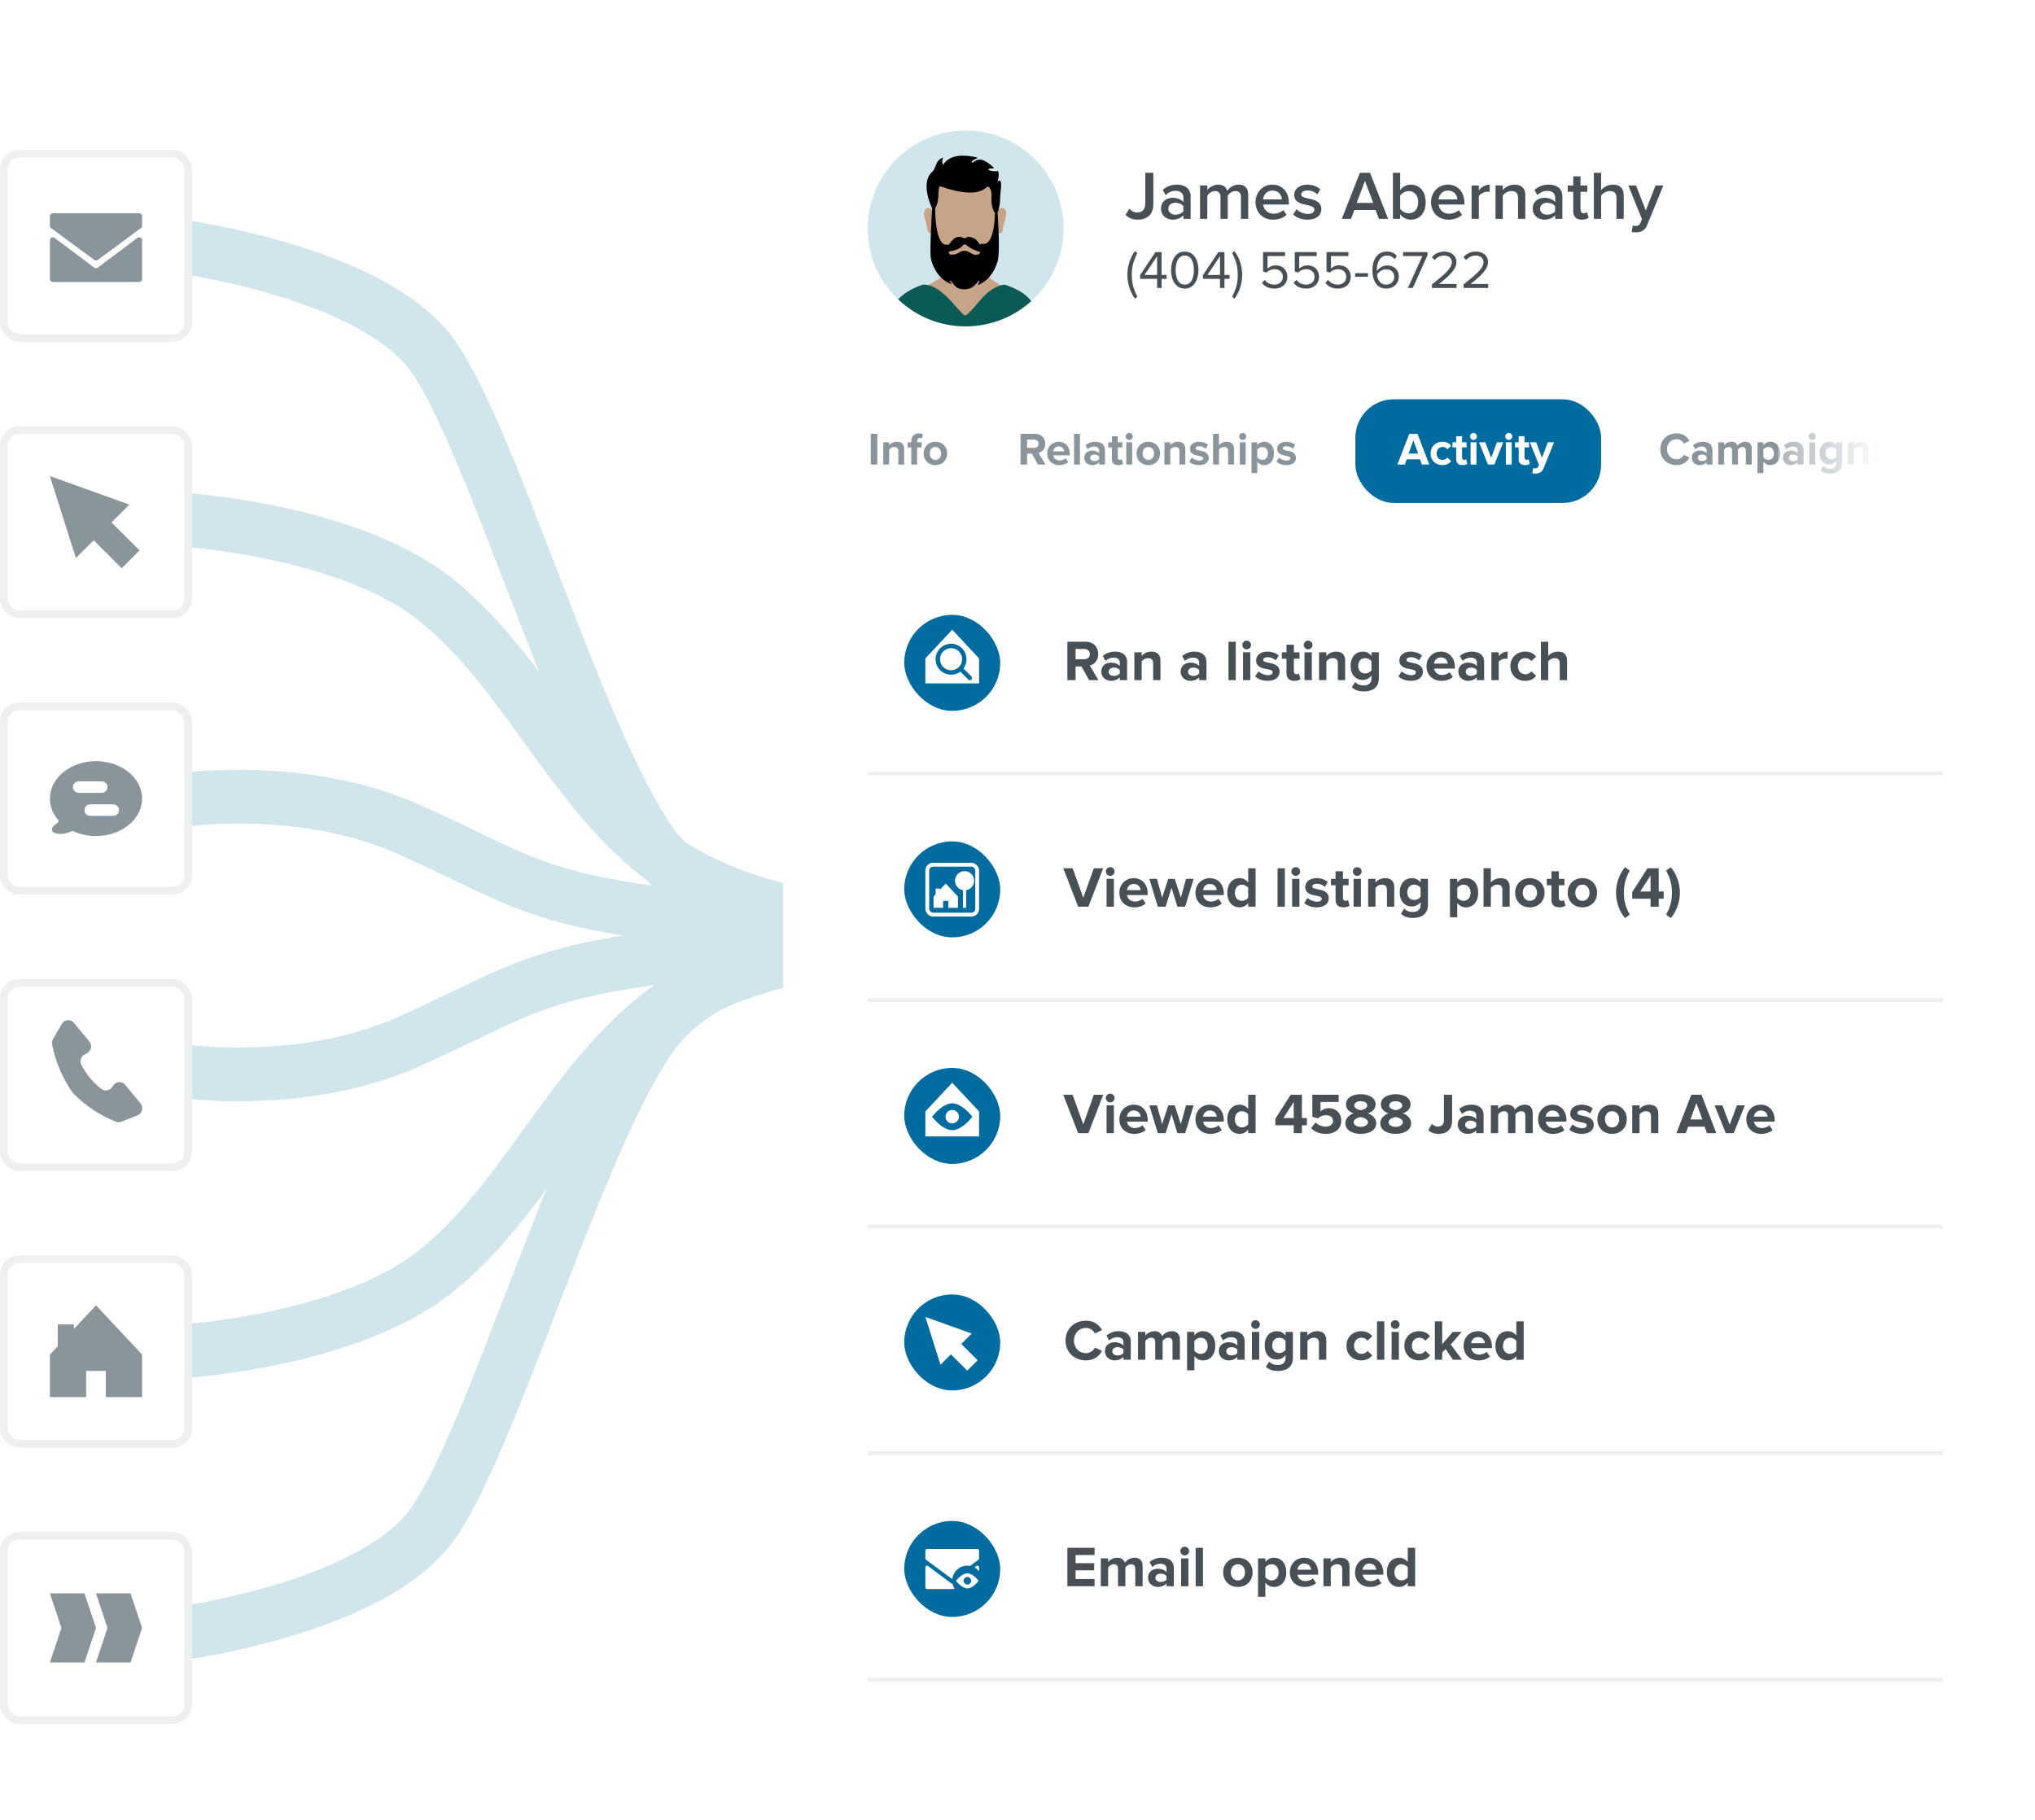 <svg width="530" height="474" viewBox="0 0 530 474" fill="none" xmlns="http://www.w3.org/2000/svg">
<path d="M46 425.579C46 425.579 97.5 419 113 396.5C128.5 374 150.499 297 169.499 270C188.5 243 239.999 244.999 239.999 244.999" stroke="#D1E5ED" stroke-width="14"/>
<path d="M47 352C47 352 89.997 349.5 112.999 331.5C136 313.5 148.002 283 171.5 264.5C194.998 246 239.998 244.999 239.998 244.999" stroke="#D1E5ED" stroke-width="14"/>
<path d="M47 135.323C47 135.323 89.997 137.823 112.999 155.823C136 173.823 148.002 204.323 171.5 222.823C194.998 241.324 239.998 242.325 239.998 242.325" stroke="#D1E5ED" stroke-width="14"/>
<path d="M47.499 279C47.499 279 79 283.5 106 271.5C133 259.5 137.5 254.002 170.5 249.5C203.5 244.998 239.998 244.998 239.998 244.998" stroke="#D1E5ED" stroke-width="14"/>
<path d="M47.499 208.323C47.499 208.323 79 203.823 106 215.823C133 227.823 137.5 233.321 170.5 237.823C203.5 242.325 239.998 242.325 239.998 242.325" stroke="#D1E5ED" stroke-width="14"/>
<path d="M46.062 64.084C46.062 64.084 97.561 70.662 113.061 93.162C128.562 115.662 150.561 192.662 169.561 219.662C188.561 246.663 240.061 244.663 240.061 244.663" stroke="#D1E5ED" stroke-width="14"/>
<rect x="1" y="40" width="48" height="48" rx="4" fill="white" stroke="#EDEFF0" stroke-width="2"/>
<path d="M13.002 56.293C13.002 55.879 13.338 55.543 13.752 55.543H36.251C36.665 55.543 37.001 55.879 37.001 56.293V58.81C37.001 59.049 36.887 59.273 36.695 59.414L25.446 67.701C25.181 67.896 24.821 67.896 24.556 67.701L13.307 59.414C13.115 59.273 13.002 59.049 13.002 58.81V56.293Z" fill="#8A949B"/>
<path d="M37 72.707C37 73.121 36.664 73.457 36.25 73.457L13.752 73.457C13.337 73.457 13.002 73.121 13.002 72.707L13.002 62.548C13.002 61.93 13.707 61.577 14.201 61.948L24.551 69.71C24.817 69.91 25.184 69.91 25.451 69.71L35.8 61.948C36.294 61.577 37 61.93 37 62.548L37 72.707Z" fill="#8A949B"/>
<rect x="1" y="112" width="48" height="48" rx="4" fill="white" stroke="#EDEFF0" stroke-width="2"/>
<path d="M13 124L33.687 131.432L29.048 136.071L36.339 143.361L33.687 146.012L31.699 148L24.409 140.71L19.769 145.349L13 124Z" fill="#8A949B"/>
<rect x="1" y="184" width="48" height="48" rx="4" fill="white" stroke="#EDEFF0" stroke-width="2"/>
<path fill-rule="evenodd" clip-rule="evenodd" d="M25 217.75C31.627 217.75 37 213.385 37 208C37 202.615 31.627 198.25 25 198.25C18.373 198.25 13 202.615 13 208C13 210.157 13.863 212.151 15.322 213.766C15.127 214.266 14.729 214.561 14.359 214.835C13.797 215.251 13.301 215.619 13.679 216.579C13.879 216.955 15.841 217.834 18.908 216.402C20.694 217.259 22.776 217.75 25 217.75ZM19 205C19 204.172 19.672 203.5 20.5 203.5H26.5C27.328 203.5 28 204.172 28 205C28 205.828 27.328 206.5 26.5 206.5H20.5C19.672 206.5 19 205.828 19 205ZM22 211C22 210.172 22.672 209.5 23.5 209.5H29.5C30.328 209.5 31 210.172 31 211C31 211.828 30.328 212.5 29.5 212.5H23.5C22.672 212.5 22 211.828 22 211Z" fill="#8A949B"/>
<rect x="1" y="256" width="48" height="48" rx="4" fill="white" stroke="#EDEFF0" stroke-width="2"/>
<path d="M22.618 274.332L22.071 274.611C21.833 274.731 21.62 274.899 21.445 275.104C21.271 275.309 21.138 275.546 21.055 275.802C20.972 276.058 20.942 276.328 20.964 276.593C20.987 276.859 21.063 277.115 21.187 277.347C21.829 278.561 22.583 279.708 23.44 280.772C24.325 281.812 25.307 282.762 26.373 283.61C26.576 283.774 26.811 283.893 27.063 283.961C27.315 284.028 27.58 284.042 27.841 284.002C28.102 283.962 28.353 283.868 28.58 283.727C28.807 283.585 29.005 283.399 29.161 283.18L29.52 282.676C29.696 282.43 29.922 282.228 30.184 282.082C30.445 281.937 30.733 281.853 31.027 281.838C31.322 281.822 31.613 281.874 31.881 281.991C32.148 282.108 32.385 282.286 32.571 282.512L36.616 287.404C36.813 287.642 36.949 287.927 37.014 288.234C37.078 288.541 37.068 288.861 36.984 289.168C36.901 289.474 36.747 289.758 36.535 289.995C36.323 290.231 36.06 290.415 35.767 290.529L31.597 292.155C31.136 292.339 30.627 292.336 30.178 292.146C25.947 290.468 22.126 287.913 18.953 284.64C16.321 280.896 14.49 276.619 13.576 272.076C13.47 271.592 13.552 271.08 13.806 270.645L16.074 266.717C16.233 266.442 16.454 266.207 16.718 266.033C16.983 265.86 17.282 265.752 17.592 265.72C17.902 265.687 18.212 265.731 18.498 265.847C18.784 265.963 19.035 266.148 19.233 266.386L23.277 271.279C23.466 271.504 23.6 271.771 23.67 272.061C23.74 272.35 23.743 272.654 23.679 272.948C23.616 273.243 23.487 273.521 23.303 273.761C23.119 274 22.885 274.196 22.618 274.332Z" fill="#8A949B"/>
<rect x="1" y="328" width="48" height="48" rx="4" fill="white" stroke="#EDEFF0" stroke-width="2"/>
<path d="M13 352.798L25 340L37 352.798V363.889H27.571V357.064H22.429V363.889H13V352.798Z" fill="#8A949B"/>
<rect x="15.051" y="344.957" width="4.18" height="6.326" fill="#8A949B"/>
<rect x="1" y="400" width="48" height="48" rx="4" fill="white" stroke="#EDEFF0" stroke-width="2"/>
<path d="M25 415H34L37 424L34 433H25L28 424L25 415Z" fill="#8A949B"/>
<path d="M13 415H22L25 424L22 433H13L16 424L13 415Z" fill="#8A949B"/>
<g filter="url(#filter0_d_370_3087)">
<rect x="205" y="21" width="300" height="433" rx="10" fill="white"/>
</g>
<rect x="204" y="20" width="302" height="435" rx="10" fill="white"/>
<path d="M296.22 77.296L295.59 77.786C294.33 76.064 293.616 73.852 293.616 71.598C293.616 69.344 294.33 67.146 295.59 65.41L296.22 65.886C295.324 67.664 294.764 69.26 294.764 71.598C294.764 73.922 295.324 75.532 296.22 77.296ZM302.521 75H301.359V72.634H296.921V71.668L300.925 65.662H302.521V71.612H303.837V72.634H302.521V75ZM301.359 71.612V66.74L298.083 71.612H301.359ZM304.993 70.338C304.993 68.056 306.001 65.522 308.563 65.522C311.111 65.522 312.133 68.056 312.133 70.338C312.133 72.606 311.111 75.168 308.563 75.168C306.001 75.168 304.993 72.606 304.993 70.338ZM310.943 70.338C310.943 68.476 310.341 66.558 308.563 66.558C306.785 66.558 306.183 68.476 306.183 70.338C306.183 72.2 306.785 74.132 308.563 74.132C310.341 74.132 310.943 72.2 310.943 70.338ZM318.9 75H317.738V72.634H313.3V71.668L317.304 65.662H318.9V71.612H320.216V72.634H318.9V75ZM317.738 71.612V66.74L314.462 71.612H317.738ZM322.366 71.598C322.366 69.26 321.806 67.664 320.896 65.886L321.526 65.41C322.8 67.146 323.514 69.344 323.514 71.598C323.514 73.852 322.8 76.064 321.526 77.786L320.896 77.296C321.806 75.532 322.366 73.922 322.366 71.598ZM328.664 73.67L329.378 72.9C329.994 73.684 330.806 74.132 331.954 74.132C333.228 74.132 334.11 73.264 334.11 72.13C334.11 70.898 333.228 70.114 331.968 70.114C331.142 70.114 330.442 70.38 329.812 70.996L328.958 70.702V65.662H334.67V66.698H330.12V69.946C330.568 69.498 331.366 69.106 332.304 69.106C333.858 69.106 335.272 70.17 335.272 72.088C335.272 73.992 333.83 75.168 331.954 75.168C330.372 75.168 329.364 74.594 328.664 73.67ZM336.922 73.67L337.636 72.9C338.252 73.684 339.064 74.132 340.212 74.132C341.486 74.132 342.368 73.264 342.368 72.13C342.368 70.898 341.486 70.114 340.226 70.114C339.4 70.114 338.7 70.38 338.07 70.996L337.216 70.702V65.662H342.928V66.698H338.378V69.946C338.826 69.498 339.624 69.106 340.562 69.106C342.116 69.106 343.53 70.17 343.53 72.088C343.53 73.992 342.088 75.168 340.212 75.168C338.63 75.168 337.622 74.594 336.922 73.67ZM345.18 73.67L345.894 72.9C346.51 73.684 347.322 74.132 348.47 74.132C349.744 74.132 350.626 73.264 350.626 72.13C350.626 70.898 349.744 70.114 348.484 70.114C347.658 70.114 346.958 70.38 346.328 70.996L345.474 70.702V65.662H351.186V66.698H346.636V69.946C347.084 69.498 347.882 69.106 348.82 69.106C350.374 69.106 351.788 70.17 351.788 72.088C351.788 73.992 350.346 75.168 348.47 75.168C346.888 75.168 345.88 74.594 345.18 73.67ZM356.294 72.074H352.934V71.15H356.294V72.074ZM357.425 70.352C357.425 67.818 358.601 65.522 361.219 65.522C362.423 65.522 363.235 65.984 363.809 66.642L363.221 67.51C362.745 66.95 362.199 66.558 361.219 66.558C359.413 66.558 358.587 68.392 358.587 70.226C358.587 70.352 358.587 70.464 358.601 70.59C359.007 69.946 360.043 69.134 361.247 69.134C362.927 69.134 364.299 70.128 364.299 72.116C364.299 73.74 363.067 75.168 361.023 75.168C358.419 75.168 357.425 72.886 357.425 70.352ZM363.123 72.158C363.123 70.786 362.171 70.142 360.967 70.142C360.043 70.142 359.147 70.716 358.629 71.542C358.741 72.704 359.357 74.132 360.981 74.132C362.423 74.132 363.123 73.054 363.123 72.158ZM367.964 75H366.676L370.442 66.698H365.416V65.662H371.786V66.46L367.964 75ZM379.356 75H372.944V74.076C376.303 71.43 378.124 69.876 378.124 68.266C378.124 67.076 377.144 66.558 376.178 66.558C375.058 66.558 374.19 67.034 373.644 67.734L372.93 66.992C373.644 66.054 374.862 65.522 376.178 65.522C377.732 65.522 379.314 66.404 379.314 68.266C379.314 70.17 377.382 71.906 374.778 73.964H379.356V75ZM387.586 75H381.174V74.076C384.534 71.43 386.354 69.876 386.354 68.266C386.354 67.076 385.374 66.558 384.408 66.558C383.288 66.558 382.42 67.034 381.874 67.734L381.16 66.992C381.874 66.054 383.092 65.522 384.408 65.522C385.962 65.522 387.544 66.404 387.544 68.266C387.544 70.17 385.612 71.906 383.008 73.964H387.586V75Z" fill="#495055"/>
<circle cx="251.5" cy="59.5" r="25.5" fill="#D1E5ED"/>
<path d="M251.341 70.053C256.531 70.053 258.562 73.992 262.737 75.13C268.431 76.683 251.31 84.921 251.31 84.921C251.31 84.921 234.754 76.372 240.396 74.679C244.909 73.325 246.15 70.053 251.341 70.053Z" fill="#C5A488"/>
<path fill-rule="evenodd" clip-rule="evenodd" d="M268.583 78.433C264.062 82.515 258.071 85 251.501 85C244.682 85 238.489 82.324 233.914 77.966C235.814 75.929 238.487 74.751 240.396 74.115C243.887 74.115 246.653 77.24 248.851 79.722C249.778 80.77 250.604 81.703 251.341 82.239C252.481 81.506 253.445 80.361 254.461 79.155C256.259 77.02 258.219 74.692 261.609 74.115C264.245 74.966 266.858 76.179 268.583 78.433Z" fill="#0A5B56"/>
<ellipse cx="251.227" cy="55.836" rx="8.35" ry="12.299" fill="#C5A488"/>
<path d="M243.805 57.229C244.055 59.043 243.141 60.671 242.201 60.801C241.298 60.462 241.75 59.672 241.073 57.754C240.283 55.159 240.709 54.311 241.649 54.181C242.589 54.051 243.555 55.416 243.805 57.229Z" fill="#C5A488"/>
<path d="M258.902 57.229C258.652 59.043 259.566 60.671 260.506 60.801C261.409 60.462 260.957 59.672 261.634 57.754C262.424 55.159 261.998 54.311 261.058 54.181C260.118 54.051 259.152 55.416 258.902 57.229Z" fill="#C5A488"/>
<path d="M242.765 54.256H243.555C243.555 54.256 243.461 64.083 246.601 63.734C248.632 63.509 245.924 66.329 247.843 66.329C249.761 66.329 249.761 65.314 251.227 65.314C252.694 65.314 253.371 66.894 254.838 66.216C256.305 65.54 254.161 63.283 256.079 63.509C259.105 63.864 259.126 55.385 259.126 55.385H259.803C259.803 55.385 260.593 65.54 259.803 68.135C258.292 73.099 254.951 74.115 254.725 74.228C254.838 73.325 255.177 73.551 255.064 73.099C254.387 73.212 253.936 75.356 251.115 75.356C248.294 75.356 248.181 73.099 247.391 73.099C247.278 73.438 247.617 73.325 247.843 74.002C243.781 72.648 242.581 68.135 242.427 67.232C242.079 65.201 242.765 54.256 242.765 54.256Z" fill="black"/>
<path d="M245.36 65.653C247.504 63.847 247.956 61.478 250.099 61.703C250.54 61.75 250.785 62.025 251.228 62.042C251.67 62.058 251.775 61.572 252.469 61.703C254.951 62.173 254.161 63.057 257.321 65.991C252.694 65.427 251.792 63.622 251.228 63.622C250.663 63.622 250.663 65.427 245.36 65.653Z" fill="black"/>
<path d="M245.586 41.055C245.248 42.071 245.43 42.24 245.586 42.973C246.714 41.281 248.858 39.701 254.613 41.055C254.072 41.661 253.259 41.394 253.033 42.409C253.936 42.409 254.838 39.814 258.9 43.763C258.418 44.072 257.433 43.65 257.433 44.214C258.223 44.779 259.916 44.553 259.916 44.553C260.397 45.237 259.803 47.486 259.803 47.486C259.803 47.486 260.141 46.922 260.48 47.035C261.044 47.486 260.48 50.265 260.48 51.323C260.48 54.031 259.803 55.385 259.803 55.385C259.803 55.385 259.029 55.417 259.013 55.385C257.433 52.225 258.9 50.871 257.772 48.953C256.741 47.2 257.095 52.79 244.796 48.502C244.006 49.63 244.909 51.887 243.555 54.256C243.104 54.256 242.765 54.256 242.765 54.256C242.765 54.256 239.499 47.718 242.765 44.779C243.894 43.763 243.555 41.732 245.586 41.055Z" fill="black"/>
<path d="M296.33 57.216C295.088 57.216 293.99 56.856 293.144 55.956L294.116 54.354C294.602 54.876 295.25 55.344 296.168 55.344C297.464 55.344 298.274 54.48 298.274 53.166V44.994H300.38V53.202C300.38 55.938 298.652 57.216 296.33 57.216ZM310.09 57H308.2V56.064C307.552 56.802 306.544 57.216 305.392 57.216C303.97 57.216 302.368 56.262 302.368 54.336C302.368 52.338 303.97 51.51 305.392 51.51C306.562 51.51 307.57 51.888 308.2 52.626V51.33C308.2 50.322 307.372 49.71 306.166 49.71C305.194 49.71 304.348 50.07 303.592 50.808L302.818 49.494C303.826 48.54 305.086 48.09 306.472 48.09C308.398 48.09 310.09 48.9 310.09 51.24V57ZM306.13 55.92C306.958 55.92 307.768 55.614 308.2 55.02V53.706C307.768 53.112 306.958 52.806 306.13 52.806C305.068 52.806 304.276 53.418 304.276 54.372C304.276 55.308 305.068 55.92 306.13 55.92ZM325.086 57H323.196V51.33C323.196 50.394 322.782 49.764 321.774 49.764C320.928 49.764 320.136 50.358 319.758 50.916V57H317.868V51.33C317.868 50.394 317.454 49.764 316.428 49.764C315.6 49.764 314.826 50.358 314.43 50.934V57H312.54V48.306H314.43V49.494C314.79 48.954 315.942 48.09 317.256 48.09C318.552 48.09 319.344 48.738 319.632 49.692C320.136 48.9 321.288 48.09 322.584 48.09C324.186 48.09 325.086 48.954 325.086 50.718V57ZM331.549 57.216C328.939 57.216 326.995 55.398 326.995 52.644C326.995 50.124 328.831 48.09 331.405 48.09C334.015 48.09 335.689 50.088 335.689 52.824V53.274H328.975C329.119 54.588 330.109 55.668 331.747 55.668C332.593 55.668 333.601 55.326 334.213 54.714L335.077 55.956C334.213 56.784 332.935 57.216 331.549 57.216ZM333.853 51.942C333.817 50.916 333.115 49.638 331.405 49.638C329.785 49.638 329.047 50.88 328.957 51.942H333.853ZM340.524 57.216C339.048 57.216 337.698 56.748 336.798 55.866L337.662 54.498C338.274 55.128 339.48 55.722 340.614 55.722C341.748 55.722 342.324 55.236 342.324 54.552C342.324 53.832 341.406 53.634 340.344 53.4C338.85 53.076 337.068 52.68 337.068 50.736C337.068 49.314 338.292 48.09 340.488 48.09C341.964 48.09 343.08 48.612 343.872 49.314L343.08 50.646C342.558 50.052 341.586 49.602 340.506 49.602C339.516 49.602 338.886 50.052 338.886 50.664C338.886 51.294 339.75 51.474 340.776 51.708C342.288 52.032 344.142 52.464 344.142 54.516C344.142 56.046 342.864 57.216 340.524 57.216ZM361.521 57H359.127L358.245 54.696H352.737L351.855 57H349.461L354.177 44.994H356.805L361.521 57ZM357.651 52.842L355.491 47.118L353.331 52.842H357.651ZM364.669 54.39C365.083 55.038 366.019 55.542 366.901 55.542C368.413 55.542 369.367 54.354 369.367 52.662C369.367 50.97 368.413 49.764 366.901 49.764C366.019 49.764 365.083 50.304 364.669 50.952V54.39ZM364.669 57H362.779V44.994H364.669V49.512C365.353 48.594 366.361 48.09 367.459 48.09C369.691 48.09 371.311 49.854 371.311 52.662C371.311 55.524 369.673 57.216 367.459 57.216C366.325 57.216 365.335 56.676 364.669 55.812V57ZM377.252 57.216C374.642 57.216 372.698 55.398 372.698 52.644C372.698 50.124 374.534 48.09 377.108 48.09C379.718 48.09 381.392 50.088 381.392 52.824V53.274H374.678C374.822 54.588 375.812 55.668 377.45 55.668C378.296 55.668 379.304 55.326 379.916 54.714L380.78 55.956C379.916 56.784 378.638 57.216 377.252 57.216ZM379.556 51.942C379.52 50.916 378.818 49.638 377.108 49.638C375.488 49.638 374.75 50.88 374.66 51.942H379.556ZM385.147 57H383.257V48.306H385.147V49.584C385.795 48.756 386.839 48.108 387.973 48.108V49.98C387.811 49.944 387.613 49.926 387.379 49.926C386.587 49.926 385.525 50.466 385.147 51.078V57ZM397.255 57H395.365V51.564C395.365 50.214 394.681 49.764 393.619 49.764C392.647 49.764 391.819 50.34 391.387 50.934V57H389.497V48.306H391.387V49.494C391.963 48.81 393.079 48.09 394.447 48.09C396.319 48.09 397.255 49.098 397.255 50.88V57ZM406.91 57H405.02V56.064C404.372 56.802 403.364 57.216 402.212 57.216C400.79 57.216 399.188 56.262 399.188 54.336C399.188 52.338 400.79 51.51 402.212 51.51C403.382 51.51 404.39 51.888 405.02 52.626V51.33C405.02 50.322 404.192 49.71 402.986 49.71C402.014 49.71 401.168 50.07 400.412 50.808L399.638 49.494C400.646 48.54 401.906 48.09 403.292 48.09C405.218 48.09 406.91 48.9 406.91 51.24V57ZM402.95 55.92C403.778 55.92 404.588 55.614 405.02 55.02V53.706C404.588 53.112 403.778 52.806 402.95 52.806C401.888 52.806 401.096 53.418 401.096 54.372C401.096 55.308 401.888 55.92 402.95 55.92ZM411.971 57.216C410.513 57.216 409.739 56.424 409.739 54.984V49.962H408.299V48.306H409.739V45.93H411.629V48.306H413.393V49.962H411.629V54.516C411.629 55.11 411.917 55.542 412.457 55.542C412.817 55.542 413.159 55.398 413.303 55.236L413.753 56.658C413.411 56.982 412.853 57.216 411.971 57.216ZM422.885 57H420.995V51.528C420.995 50.178 420.293 49.764 419.231 49.764C418.277 49.764 417.449 50.34 416.999 50.934V57H415.109V44.994H416.999V49.494C417.575 48.81 418.709 48.09 420.077 48.09C421.949 48.09 422.885 49.062 422.885 50.844V57ZM424.961 60.402L425.249 58.71C425.447 58.8 425.753 58.854 425.969 58.854C426.563 58.854 426.959 58.674 427.211 58.098L427.643 57.108L424.079 48.306H426.095L428.633 54.822L431.171 48.306H433.205L429.011 58.566C428.417 60.042 427.373 60.51 426.023 60.528C425.753 60.528 425.231 60.474 424.961 60.402Z" fill="#495055"/>
<path d="M228.496 121H226.792V112.996H228.496V121ZM235.485 121H233.961V117.496C233.961 116.692 233.541 116.416 232.893 116.416C232.293 116.416 231.825 116.752 231.573 117.1V121H230.049V115.204H231.573V115.96C231.945 115.516 232.653 115.06 233.601 115.06C234.873 115.06 235.485 115.78 235.485 116.908V121ZM238.87 121H237.334V116.536H236.374V115.204H237.334V114.892C237.334 113.632 238.15 112.876 239.29 112.876C239.722 112.876 240.118 112.972 240.394 113.116L240.082 114.196C239.95 114.112 239.77 114.076 239.59 114.076C239.158 114.076 238.87 114.364 238.87 114.916V115.204H240.046V116.536H238.87V121ZM243.612 121.144C241.704 121.144 240.552 119.752 240.552 118.096C240.552 116.452 241.704 115.06 243.612 115.06C245.532 115.06 246.684 116.452 246.684 118.096C246.684 119.752 245.532 121.144 243.612 121.144ZM243.612 119.788C244.56 119.788 245.1 119.008 245.1 118.096C245.1 117.196 244.56 116.416 243.612 116.416C242.664 116.416 242.136 117.196 242.136 118.096C242.136 119.008 242.664 119.788 243.612 119.788Z" fill="#8A949B"/>
<path d="M272.272 121H270.316L268.744 118.156H267.496V121H265.792V112.996H269.536C271.204 112.996 272.224 114.088 272.224 115.576C272.224 116.992 271.336 117.748 270.472 117.952L272.272 121ZM269.284 116.656C269.968 116.656 270.484 116.248 270.484 115.576C270.484 114.904 269.968 114.496 269.284 114.496H267.496V116.656H269.284ZM275.828 121.144C274.064 121.144 272.732 119.956 272.732 118.096C272.732 116.416 273.968 115.06 275.732 115.06C277.46 115.06 278.636 116.356 278.636 118.252V118.588H274.328C274.424 119.32 275.012 119.932 275.996 119.932C276.488 119.932 277.172 119.716 277.544 119.356L278.216 120.34C277.64 120.868 276.728 121.144 275.828 121.144ZM277.16 117.556C277.124 117.004 276.74 116.272 275.732 116.272C274.784 116.272 274.376 116.98 274.304 117.556H277.16ZM281.26 121H279.736V112.996H281.26V121ZM287.776 121H286.252V120.4C285.856 120.868 285.172 121.144 284.416 121.144C283.492 121.144 282.4 120.52 282.4 119.224C282.4 117.868 283.492 117.352 284.416 117.352C285.184 117.352 285.868 117.604 286.252 118.06V117.28C286.252 116.692 285.748 116.308 284.98 116.308C284.356 116.308 283.78 116.536 283.288 116.992L282.712 115.972C283.42 115.348 284.332 115.06 285.244 115.06C286.564 115.06 287.776 115.588 287.776 117.256V121ZM285.028 120.112C285.52 120.112 286 119.944 286.252 119.608V118.888C286 118.552 285.52 118.384 285.028 118.384C284.428 118.384 283.936 118.696 283.936 119.26C283.936 119.8 284.428 120.112 285.028 120.112ZM291.231 121.144C290.163 121.144 289.587 120.592 289.587 119.56V116.536H288.627V115.204H289.587V113.62H291.123V115.204H292.299V116.536H291.123V119.152C291.123 119.512 291.315 119.788 291.651 119.788C291.879 119.788 292.095 119.704 292.179 119.62L292.503 120.772C292.275 120.976 291.867 121.144 291.231 121.144ZM294.098 114.58C293.606 114.58 293.186 114.172 293.186 113.668C293.186 113.164 293.606 112.768 294.098 112.768C294.602 112.768 295.01 113.164 295.01 113.668C295.01 114.172 294.602 114.58 294.098 114.58ZM294.866 121H293.342V115.204H294.866V121ZM299.065 121.144C297.157 121.144 296.005 119.752 296.005 118.096C296.005 116.452 297.157 115.06 299.065 115.06C300.985 115.06 302.137 116.452 302.137 118.096C302.137 119.752 300.985 121.144 299.065 121.144ZM299.065 119.788C300.013 119.788 300.553 119.008 300.553 118.096C300.553 117.196 300.013 116.416 299.065 116.416C298.117 116.416 297.589 117.196 297.589 118.096C297.589 119.008 298.117 119.788 299.065 119.788ZM308.704 121H307.18V117.496C307.18 116.692 306.76 116.416 306.112 116.416C305.512 116.416 305.044 116.752 304.792 117.1V121H303.268V115.204H304.792V115.96C305.164 115.516 305.872 115.06 306.82 115.06C308.092 115.06 308.704 115.78 308.704 116.908V121ZM312.305 121.144C311.297 121.144 310.325 120.808 309.713 120.244L310.373 119.176C310.793 119.572 311.657 119.968 312.377 119.968C313.037 119.968 313.349 119.704 313.349 119.344C313.349 118.948 312.821 118.84 312.185 118.72C311.189 118.528 309.905 118.276 309.905 116.884C309.905 115.912 310.757 115.06 312.281 115.06C313.265 115.06 314.045 115.396 314.621 115.852L314.009 116.896C313.661 116.524 313.001 116.224 312.293 116.224C311.741 116.224 311.381 116.476 311.381 116.8C311.381 117.136 311.837 117.232 312.485 117.364C313.481 117.556 314.813 117.832 314.813 119.284C314.813 120.34 313.913 121.144 312.305 121.144ZM321.384 121H319.86V117.472C319.86 116.668 319.44 116.416 318.78 116.416C318.192 116.416 317.724 116.752 317.46 117.1V121H315.936V112.996H317.46V115.96C317.832 115.516 318.552 115.06 319.5 115.06C320.772 115.06 321.384 115.756 321.384 116.884V121ZM323.653 114.58C323.161 114.58 322.741 114.172 322.741 113.668C322.741 113.164 323.161 112.768 323.653 112.768C324.157 112.768 324.565 113.164 324.565 113.668C324.565 114.172 324.157 114.58 323.653 114.58ZM324.421 121H322.897V115.204H324.421V121ZM329.244 121.144C328.56 121.144 327.924 120.856 327.456 120.256V123.208H325.932V115.204H327.456V115.936C327.9 115.372 328.536 115.06 329.244 115.06C330.732 115.06 331.812 116.164 331.812 118.096C331.812 120.028 330.732 121.144 329.244 121.144ZM328.764 119.788C329.64 119.788 330.228 119.104 330.228 118.096C330.228 117.1 329.64 116.416 328.764 116.416C328.272 116.416 327.708 116.704 327.456 117.076V119.128C327.708 119.488 328.272 119.788 328.764 119.788ZM335.016 121.144C334.008 121.144 333.036 120.808 332.424 120.244L333.084 119.176C333.504 119.572 334.368 119.968 335.088 119.968C335.748 119.968 336.06 119.704 336.06 119.344C336.06 118.948 335.532 118.84 334.896 118.72C333.9 118.528 332.616 118.276 332.616 116.884C332.616 115.912 333.468 115.06 334.992 115.06C335.976 115.06 336.756 115.396 337.332 115.852L336.72 116.896C336.372 116.524 335.712 116.224 335.004 116.224C334.452 116.224 334.092 116.476 334.092 116.8C334.092 117.136 334.548 117.232 335.196 117.364C336.192 117.556 337.524 117.832 337.524 119.284C337.524 120.34 336.624 121.144 335.016 121.144Z" fill="#8A949B"/>
<path d="M436.668 121.144C434.268 121.144 432.408 119.464 432.408 117.004C432.408 114.544 434.268 112.864 436.668 112.864C438.432 112.864 439.452 113.824 440.016 114.82L438.552 115.54C438.216 114.892 437.496 114.376 436.668 114.376C435.216 114.376 434.16 115.492 434.16 117.004C434.16 118.516 435.216 119.632 436.668 119.632C437.496 119.632 438.216 119.128 438.552 118.468L440.016 119.176C439.44 120.172 438.432 121.144 436.668 121.144ZM445.998 121H444.474V120.4C444.078 120.868 443.394 121.144 442.638 121.144C441.714 121.144 440.622 120.52 440.622 119.224C440.622 117.868 441.714 117.352 442.638 117.352C443.406 117.352 444.09 117.604 444.474 118.06V117.28C444.474 116.692 443.97 116.308 443.202 116.308C442.578 116.308 442.002 116.536 441.51 116.992L440.934 115.972C441.642 115.348 442.554 115.06 443.466 115.06C444.786 115.06 445.998 115.588 445.998 117.256V121ZM443.25 120.112C443.742 120.112 444.222 119.944 444.474 119.608V118.888C444.222 118.552 443.742 118.384 443.25 118.384C442.65 118.384 442.158 118.696 442.158 119.26C442.158 119.8 442.65 120.112 443.25 120.112ZM456.234 121H454.698V117.34C454.698 116.8 454.458 116.416 453.834 116.416C453.294 116.416 452.85 116.776 452.634 117.088V121H451.098V117.34C451.098 116.8 450.858 116.416 450.234 116.416C449.706 116.416 449.262 116.776 449.034 117.1V121H447.51V115.204H449.034V115.96C449.274 115.612 450.042 115.06 450.93 115.06C451.782 115.06 452.322 115.456 452.538 116.116C452.874 115.588 453.642 115.06 454.53 115.06C455.598 115.06 456.234 115.624 456.234 116.812V121ZM461.041 121.144C460.357 121.144 459.721 120.856 459.253 120.256V123.208H457.729V115.204H459.253V115.936C459.697 115.372 460.333 115.06 461.041 115.06C462.529 115.06 463.609 116.164 463.609 118.096C463.609 120.028 462.529 121.144 461.041 121.144ZM460.561 119.788C461.437 119.788 462.025 119.104 462.025 118.096C462.025 117.1 461.437 116.416 460.561 116.416C460.069 116.416 459.505 116.704 459.253 117.076V119.128C459.505 119.488 460.069 119.788 460.561 119.788ZM469.729 121H468.205V120.4C467.809 120.868 467.125 121.144 466.369 121.144C465.445 121.144 464.353 120.52 464.353 119.224C464.353 117.868 465.445 117.352 466.369 117.352C467.137 117.352 467.821 117.604 468.205 118.06V117.28C468.205 116.692 467.701 116.308 466.933 116.308C466.309 116.308 465.733 116.536 465.241 116.992L464.665 115.972C465.373 115.348 466.285 115.06 467.197 115.06C468.517 115.06 469.729 115.588 469.729 117.256V121ZM466.981 120.112C467.473 120.112 467.953 119.944 468.205 119.608V118.888C467.953 118.552 467.473 118.384 466.981 118.384C466.381 118.384 465.889 118.696 465.889 119.26C465.889 119.8 466.381 120.112 466.981 120.112ZM471.996 114.58C471.504 114.58 471.084 114.172 471.084 113.668C471.084 113.164 471.504 112.768 471.996 112.768C472.5 112.768 472.908 113.164 472.908 113.668C472.908 114.172 472.5 114.58 471.996 114.58ZM472.764 121H471.24V115.204H472.764V121ZM476.652 123.352C475.656 123.352 474.888 123.124 474.156 122.488L474.84 121.384C475.308 121.9 475.92 122.104 476.652 122.104C477.384 122.104 478.248 121.78 478.248 120.64V120.052C477.792 120.628 477.168 120.964 476.46 120.964C475.008 120.964 473.904 119.944 473.904 118.012C473.904 116.116 474.996 115.06 476.46 115.06C477.156 115.06 477.78 115.36 478.248 115.948V115.204H479.784V120.604C479.784 122.812 478.08 123.352 476.652 123.352ZM476.94 119.608C477.444 119.608 477.996 119.32 478.248 118.948V117.076C477.996 116.692 477.444 116.416 476.94 116.416C476.076 116.416 475.476 117.016 475.476 118.012C475.476 119.008 476.076 119.608 476.94 119.608ZM486.731 121H485.207V117.496C485.207 116.692 484.787 116.416 484.139 116.416C483.539 116.416 483.071 116.752 482.819 117.1V121H481.295V115.204H482.819V115.96C483.191 115.516 483.899 115.06 484.847 115.06C486.119 115.06 486.731 115.78 486.731 116.908V121ZM490.332 121.144C489.324 121.144 488.352 120.808 487.74 120.244L488.4 119.176C488.82 119.572 489.684 119.968 490.404 119.968C491.064 119.968 491.376 119.704 491.376 119.344C491.376 118.948 490.848 118.84 490.212 118.72C489.216 118.528 487.932 118.276 487.932 116.884C487.932 115.912 488.784 115.06 490.308 115.06C491.292 115.06 492.072 115.396 492.648 115.852L492.036 116.896C491.688 116.524 491.028 116.224 490.32 116.224C489.768 116.224 489.408 116.476 489.408 116.8C489.408 117.136 489.864 117.232 490.512 117.364C491.508 117.556 492.84 117.832 492.84 119.284C492.84 120.34 491.94 121.144 490.332 121.144Z" fill="#8A949B"/>
<rect x="353" y="104" width="64" height="27" rx="10" fill="#006B9E"/>
<path d="M372.256 121H370.312L369.82 119.644H366.388L365.884 121H363.94L367.036 112.996H369.172L372.256 121ZM369.352 118.144L368.104 114.7L366.856 118.144H369.352ZM375.659 121.144C373.871 121.144 372.587 119.884 372.587 118.096C372.587 116.32 373.871 115.06 375.659 115.06C376.847 115.06 377.567 115.576 377.951 116.104L376.955 117.04C376.679 116.632 376.259 116.416 375.731 116.416C374.807 116.416 374.159 117.088 374.159 118.096C374.159 119.104 374.807 119.788 375.731 119.788C376.259 119.788 376.679 119.548 376.955 119.164L377.951 120.088C377.567 120.628 376.847 121.144 375.659 121.144ZM380.891 121.144C379.823 121.144 379.247 120.592 379.247 119.56V116.536H378.287V115.204H379.247V113.62H380.783V115.204H381.959V116.536H380.783V119.152C380.783 119.512 380.975 119.788 381.311 119.788C381.539 119.788 381.755 119.704 381.839 119.62L382.163 120.772C381.935 120.976 381.527 121.144 380.891 121.144ZM383.758 114.58C383.266 114.58 382.846 114.172 382.846 113.668C382.846 113.164 383.266 112.768 383.758 112.768C384.262 112.768 384.67 113.164 384.67 113.668C384.67 114.172 384.262 114.58 383.758 114.58ZM384.526 121H383.002V115.204H384.526V121ZM389.181 121H387.537L385.209 115.204H386.841L388.353 119.236L389.865 115.204H391.509L389.181 121ZM392.946 114.58C392.454 114.58 392.034 114.172 392.034 113.668C392.034 113.164 392.454 112.768 392.946 112.768C393.45 112.768 393.858 113.164 393.858 113.668C393.858 114.172 393.45 114.58 392.946 114.58ZM393.714 121H392.19V115.204H393.714V121ZM397.169 121.144C396.101 121.144 395.525 120.592 395.525 119.56V116.536H394.565V115.204H395.525V113.62H397.061V115.204H398.237V116.536H397.061V119.152C397.061 119.512 397.253 119.788 397.589 119.788C397.817 119.788 398.033 119.704 398.117 119.62L398.441 120.772C398.213 120.976 397.805 121.144 397.169 121.144ZM399.075 123.268L399.303 121.9C399.435 121.96 399.639 121.996 399.783 121.996C400.179 121.996 400.443 121.888 400.587 121.576L400.803 121.084L398.451 115.204H400.083L401.595 119.236L403.107 115.204H404.751L402.027 121.948C401.595 123.04 400.827 123.328 399.831 123.352C399.651 123.352 399.267 123.316 399.075 123.268Z" fill="white"/>
<rect x="463" y="104" width="43" height="27" fill="url(#paint0_linear_370_3087)"/>
<rect x="204" y="143" width="302" height="59" fill="white"/>
<path d="M286.09 177.147H283.645L281.68 173.592H280.12V177.147H277.99V167.142H282.67C284.755 167.142 286.03 168.507 286.03 170.367C286.03 172.137 284.92 173.082 283.84 173.337L286.09 177.147ZM282.355 171.717C283.21 171.717 283.855 171.207 283.855 170.367C283.855 169.527 283.21 169.017 282.355 169.017H280.12V171.717H282.355ZM293.546 177.147H291.641V176.397C291.146 176.982 290.291 177.327 289.346 177.327C288.191 177.327 286.826 176.547 286.826 174.927C286.826 173.232 288.191 172.587 289.346 172.587C290.306 172.587 291.161 172.902 291.641 173.472V172.497C291.641 171.762 291.011 171.282 290.051 171.282C289.271 171.282 288.551 171.567 287.936 172.137L287.216 170.862C288.101 170.082 289.241 169.722 290.381 169.722C292.031 169.722 293.546 170.382 293.546 172.467V177.147ZM290.111 176.037C290.726 176.037 291.326 175.827 291.641 175.407V174.507C291.326 174.087 290.726 173.877 290.111 173.877C289.361 173.877 288.746 174.267 288.746 174.972C288.746 175.647 289.361 176.037 290.111 176.037ZM302.23 177.147H300.325V172.767C300.325 171.762 299.8 171.417 298.99 171.417C298.24 171.417 297.655 171.837 297.34 172.272V177.147H295.435V169.902H297.34V170.847C297.805 170.292 298.69 169.722 299.875 169.722C301.465 169.722 302.23 170.622 302.23 172.032V177.147ZM314.215 177.147H312.31V176.397C311.815 176.982 310.96 177.327 310.015 177.327C308.86 177.327 307.495 176.547 307.495 174.927C307.495 173.232 308.86 172.587 310.015 172.587C310.975 172.587 311.83 172.902 312.31 173.472V172.497C312.31 171.762 311.68 171.282 310.72 171.282C309.94 171.282 309.22 171.567 308.605 172.137L307.885 170.862C308.77 170.082 309.91 169.722 311.05 169.722C312.7 169.722 314.215 170.382 314.215 172.467V177.147ZM310.78 176.037C311.395 176.037 311.995 175.827 312.31 175.407V174.507C311.995 174.087 311.395 173.877 310.78 173.877C310.03 173.877 309.415 174.267 309.415 174.972C309.415 175.647 310.03 176.037 310.78 176.037ZM321.847 177.147H319.942V167.142H321.847V177.147ZM324.681 169.122C324.066 169.122 323.541 168.612 323.541 167.982C323.541 167.352 324.066 166.857 324.681 166.857C325.311 166.857 325.821 167.352 325.821 167.982C325.821 168.612 325.311 169.122 324.681 169.122ZM325.641 177.147H323.736V169.902H325.641V177.147ZM330.14 177.327C328.88 177.327 327.665 176.907 326.9 176.202L327.725 174.867C328.25 175.362 329.33 175.857 330.23 175.857C331.055 175.857 331.445 175.527 331.445 175.077C331.445 174.582 330.785 174.447 329.99 174.297C328.745 174.057 327.14 173.742 327.14 172.002C327.14 170.787 328.205 169.722 330.11 169.722C331.34 169.722 332.315 170.142 333.035 170.712L332.27 172.017C331.835 171.552 331.01 171.177 330.125 171.177C329.435 171.177 328.985 171.492 328.985 171.897C328.985 172.317 329.555 172.437 330.365 172.602C331.61 172.842 333.275 173.187 333.275 175.002C333.275 176.322 332.15 177.327 330.14 177.327ZM337.108 177.327C335.773 177.327 335.053 176.637 335.053 175.347V171.567H333.853V169.902H335.053V167.922H336.973V169.902H338.443V171.567H336.973V174.837C336.973 175.287 337.213 175.632 337.633 175.632C337.918 175.632 338.188 175.527 338.293 175.422L338.698 176.862C338.413 177.117 337.903 177.327 337.108 177.327ZM340.692 169.122C340.077 169.122 339.552 168.612 339.552 167.982C339.552 167.352 340.077 166.857 340.692 166.857C341.322 166.857 341.832 167.352 341.832 167.982C341.832 168.612 341.322 169.122 340.692 169.122ZM341.652 177.147H339.747V169.902H341.652V177.147ZM350.336 177.147H348.431V172.767C348.431 171.762 347.906 171.417 347.096 171.417C346.346 171.417 345.761 171.837 345.446 172.272V177.147H343.541V169.902H345.446V170.847C345.911 170.292 346.796 169.722 347.981 169.722C349.571 169.722 350.336 170.622 350.336 172.032V177.147ZM355.197 180.087C353.952 180.087 352.992 179.802 352.077 179.007L352.932 177.627C353.517 178.272 354.282 178.527 355.197 178.527C356.112 178.527 357.192 178.122 357.192 176.697V175.962C356.622 176.682 355.842 177.102 354.957 177.102C353.142 177.102 351.762 175.827 351.762 173.412C351.762 171.042 353.127 169.722 354.957 169.722C355.827 169.722 356.607 170.097 357.192 170.832V169.902H359.112V176.652C359.112 179.412 356.982 180.087 355.197 180.087ZM355.557 175.407C356.187 175.407 356.877 175.047 357.192 174.582V172.242C356.877 171.762 356.187 171.417 355.557 171.417C354.477 171.417 353.727 172.167 353.727 173.412C353.727 174.657 354.477 175.407 355.557 175.407ZM367.45 177.327C366.19 177.327 364.975 176.907 364.21 176.202L365.035 174.867C365.56 175.362 366.64 175.857 367.54 175.857C368.365 175.857 368.755 175.527 368.755 175.077C368.755 174.582 368.095 174.447 367.3 174.297C366.055 174.057 364.45 173.742 364.45 172.002C364.45 170.787 365.515 169.722 367.42 169.722C368.65 169.722 369.625 170.142 370.345 170.712L369.58 172.017C369.145 171.552 368.32 171.177 367.435 171.177C366.745 171.177 366.295 171.492 366.295 171.897C366.295 172.317 366.865 172.437 367.675 172.602C368.92 172.842 370.585 173.187 370.585 175.002C370.585 176.322 369.46 177.327 367.45 177.327ZM375.393 177.327C373.188 177.327 371.523 175.842 371.523 173.517C371.523 171.417 373.068 169.722 375.273 169.722C377.433 169.722 378.903 171.342 378.903 173.712V174.132H373.518C373.638 175.047 374.373 175.812 375.603 175.812C376.218 175.812 377.073 175.542 377.538 175.092L378.378 176.322C377.658 176.982 376.518 177.327 375.393 177.327ZM377.058 172.842C377.013 172.152 376.533 171.237 375.273 171.237C374.088 171.237 373.578 172.122 373.488 172.842H377.058ZM386.534 177.147H384.629V176.397C384.134 176.982 383.279 177.327 382.334 177.327C381.179 177.327 379.814 176.547 379.814 174.927C379.814 173.232 381.179 172.587 382.334 172.587C383.294 172.587 384.149 172.902 384.629 173.472V172.497C384.629 171.762 383.999 171.282 383.039 171.282C382.259 171.282 381.539 171.567 380.924 172.137L380.204 170.862C381.089 170.082 382.229 169.722 383.369 169.722C385.019 169.722 386.534 170.382 386.534 172.467V177.147ZM383.099 176.037C383.714 176.037 384.314 175.827 384.629 175.407V174.507C384.314 174.087 383.714 173.877 383.099 173.877C382.349 173.877 381.734 174.267 381.734 174.972C381.734 175.647 382.349 176.037 383.099 176.037ZM390.329 177.147H388.424V169.902H390.329V170.892C390.839 170.247 391.739 169.722 392.639 169.722V171.582C392.504 171.552 392.324 171.537 392.114 171.537C391.484 171.537 390.644 171.897 390.329 172.362V177.147ZM397.204 177.327C394.969 177.327 393.364 175.752 393.364 173.517C393.364 171.297 394.969 169.722 397.204 169.722C398.689 169.722 399.589 170.367 400.069 171.027L398.824 172.197C398.479 171.687 397.954 171.417 397.294 171.417C396.139 171.417 395.329 172.257 395.329 173.517C395.329 174.777 396.139 175.632 397.294 175.632C397.954 175.632 398.479 175.332 398.824 174.852L400.069 176.007C399.589 176.682 398.689 177.327 397.204 177.327ZM408.124 177.147H406.219V172.737C406.219 171.732 405.694 171.417 404.869 171.417C404.134 171.417 403.549 171.837 403.219 172.272V177.147H401.314V167.142H403.219V170.847C403.684 170.292 404.584 169.722 405.769 169.722C407.359 169.722 408.124 170.592 408.124 172.002V177.147Z" fill="#495055"/>
<rect x="235.5" y="160.147" width="25" height="25" rx="12.5" fill="#006B9E"/>
<path fill-rule="evenodd" clip-rule="evenodd" d="M241 171.5L248 164L255 171.5V178H249.5H246.5H241V171.5ZM249.735 173.735C250.86 172.611 250.86 170.788 249.735 169.664C248.611 168.54 246.788 168.54 245.664 169.664C244.54 170.788 244.54 172.611 245.664 173.735C246.788 174.86 248.611 174.86 249.735 173.735ZM250.928 174.113C252.111 172.535 251.985 170.285 250.55 168.85C248.976 167.276 246.424 167.276 244.85 168.85C243.276 170.424 243.276 172.976 244.85 174.55C246.286 175.985 248.535 176.111 250.114 174.928L252.178 176.992C252.403 177.217 252.768 177.217 252.993 176.992C253.218 176.767 253.218 176.403 252.993 176.178L250.928 174.113Z" fill="white"/>
<rect x="226" y="201" width="280" height="1" fill="#EDEFF0"/>
<rect x="204" y="202" width="302" height="59" fill="white"/>
<path d="M283.465 236.147H280.795L276.925 226.142H279.355L282.13 233.837L284.89 226.142H287.32L283.465 236.147ZM289.144 228.122C288.529 228.122 288.004 227.612 288.004 226.982C288.004 226.352 288.529 225.857 289.144 225.857C289.774 225.857 290.284 226.352 290.284 226.982C290.284 227.612 289.774 228.122 289.144 228.122ZM290.104 236.147H288.199V228.902H290.104V236.147ZM295.398 236.327C293.193 236.327 291.528 234.842 291.528 232.517C291.528 230.417 293.073 228.722 295.278 228.722C297.438 228.722 298.908 230.342 298.908 232.712V233.132H293.523C293.643 234.047 294.378 234.812 295.608 234.812C296.223 234.812 297.078 234.542 297.543 234.092L298.383 235.322C297.663 235.982 296.523 236.327 295.398 236.327ZM297.063 231.842C297.018 231.152 296.538 230.237 295.278 230.237C294.093 230.237 293.583 231.122 293.493 231.842H297.063ZM308.669 236.147H306.644L305.114 231.212L303.584 236.147H301.544L299.339 228.902H301.319L302.669 233.777L304.259 228.902H305.954L307.544 233.777L308.894 228.902H310.874L308.669 236.147ZM315.217 236.327C313.012 236.327 311.347 234.842 311.347 232.517C311.347 230.417 312.892 228.722 315.097 228.722C317.257 228.722 318.727 230.342 318.727 232.712V233.132H313.342C313.462 234.047 314.197 234.812 315.427 234.812C316.042 234.812 316.897 234.542 317.362 234.092L318.202 235.322C317.482 235.982 316.342 236.327 315.217 236.327ZM316.882 231.842C316.837 231.152 316.357 230.237 315.097 230.237C313.912 230.237 313.402 231.122 313.312 231.842H316.882ZM327.003 236.147H325.083V235.217C324.513 235.937 323.718 236.327 322.848 236.327C321.018 236.327 319.638 234.947 319.638 232.532C319.638 230.162 321.003 228.722 322.848 228.722C323.703 228.722 324.513 229.097 325.083 229.832V226.142H327.003V236.147ZM323.433 234.632C324.078 234.632 324.768 234.287 325.083 233.807V231.242C324.768 230.762 324.078 230.417 323.433 230.417C322.353 230.417 321.603 231.272 321.603 232.532C321.603 233.777 322.353 234.632 323.433 234.632ZM334.635 236.147H332.73V226.142H334.635V236.147ZM337.469 228.122C336.854 228.122 336.329 227.612 336.329 226.982C336.329 226.352 336.854 225.857 337.469 225.857C338.099 225.857 338.609 226.352 338.609 226.982C338.609 227.612 338.099 228.122 337.469 228.122ZM338.429 236.147H336.524V228.902H338.429V236.147ZM342.928 236.327C341.668 236.327 340.453 235.907 339.688 235.202L340.513 233.867C341.038 234.362 342.118 234.857 343.018 234.857C343.843 234.857 344.233 234.527 344.233 234.077C344.233 233.582 343.573 233.447 342.778 233.297C341.533 233.057 339.928 232.742 339.928 231.002C339.928 229.787 340.993 228.722 342.898 228.722C344.128 228.722 345.103 229.142 345.823 229.712L345.058 231.017C344.623 230.552 343.798 230.177 342.913 230.177C342.223 230.177 341.773 230.492 341.773 230.897C341.773 231.317 342.343 231.437 343.153 231.602C344.398 231.842 346.063 232.187 346.063 234.002C346.063 235.322 344.938 236.327 342.928 236.327ZM349.896 236.327C348.561 236.327 347.841 235.637 347.841 234.347V230.567H346.641V228.902H347.841V226.922H349.761V228.902H351.231V230.567H349.761V233.837C349.761 234.287 350.001 234.632 350.421 234.632C350.706 234.632 350.976 234.527 351.081 234.422L351.486 235.862C351.201 236.117 350.691 236.327 349.896 236.327ZM353.48 228.122C352.865 228.122 352.34 227.612 352.34 226.982C352.34 226.352 352.865 225.857 353.48 225.857C354.11 225.857 354.62 226.352 354.62 226.982C354.62 227.612 354.11 228.122 353.48 228.122ZM354.44 236.147H352.535V228.902H354.44V236.147ZM363.124 236.147H361.219V231.767C361.219 230.762 360.694 230.417 359.884 230.417C359.134 230.417 358.549 230.837 358.234 231.272V236.147H356.329V228.902H358.234V229.847C358.699 229.292 359.584 228.722 360.769 228.722C362.359 228.722 363.124 229.622 363.124 231.032V236.147ZM367.985 239.087C366.74 239.087 365.78 238.802 364.865 238.007L365.72 236.627C366.305 237.272 367.07 237.527 367.985 237.527C368.9 237.527 369.98 237.122 369.98 235.697V234.962C369.41 235.682 368.63 236.102 367.745 236.102C365.93 236.102 364.55 234.827 364.55 232.412C364.55 230.042 365.915 228.722 367.745 228.722C368.615 228.722 369.395 229.097 369.98 229.832V228.902H371.9V235.652C371.9 238.412 369.77 239.087 367.985 239.087ZM368.345 234.407C368.975 234.407 369.665 234.047 369.98 233.582V231.242C369.665 230.762 368.975 230.417 368.345 230.417C367.265 230.417 366.515 231.167 366.515 232.412C366.515 233.657 367.265 234.407 368.345 234.407ZM381.768 236.327C380.913 236.327 380.118 235.967 379.533 235.217V238.907H377.628V228.902H379.533V229.817C380.088 229.112 380.883 228.722 381.768 228.722C383.628 228.722 384.978 230.102 384.978 232.517C384.978 234.932 383.628 236.327 381.768 236.327ZM381.168 234.632C382.263 234.632 382.998 233.777 382.998 232.517C382.998 231.272 382.263 230.417 381.168 230.417C380.553 230.417 379.848 230.777 379.533 231.242V233.807C379.848 234.257 380.553 234.632 381.168 234.632ZM393.183 236.147H391.278V231.737C391.278 230.732 390.753 230.417 389.928 230.417C389.193 230.417 388.608 230.837 388.278 231.272V236.147H386.373V226.142H388.278V229.847C388.743 229.292 389.643 228.722 390.828 228.722C392.418 228.722 393.183 229.592 393.183 231.002V236.147ZM398.434 236.327C396.049 236.327 394.609 234.587 394.609 232.517C394.609 230.462 396.049 228.722 398.434 228.722C400.834 228.722 402.274 230.462 402.274 232.517C402.274 234.587 400.834 236.327 398.434 236.327ZM398.434 234.632C399.619 234.632 400.294 233.657 400.294 232.517C400.294 231.392 399.619 230.417 398.434 230.417C397.249 230.417 396.589 231.392 396.589 232.517C396.589 233.657 397.249 234.632 398.434 234.632ZM406.117 236.327C404.782 236.327 404.062 235.637 404.062 234.347V230.567H402.862V228.902H404.062V226.922H405.982V228.902H407.452V230.567H405.982V233.837C405.982 234.287 406.222 234.632 406.642 234.632C406.927 234.632 407.197 234.527 407.302 234.422L407.707 235.862C407.422 236.117 406.912 236.327 406.117 236.327ZM412.116 236.327C409.731 236.327 408.291 234.587 408.291 232.517C408.291 230.462 409.731 228.722 412.116 228.722C414.516 228.722 415.956 230.462 415.956 232.517C415.956 234.587 414.516 236.327 412.116 236.327ZM412.116 234.632C413.301 234.632 413.976 233.657 413.976 232.517C413.976 231.392 413.301 230.417 412.116 230.417C410.931 230.417 410.271 231.392 410.271 232.517C410.271 233.657 410.931 234.632 412.116 234.632ZM424.447 238.202L423.247 239.132C421.792 237.497 420.877 234.917 420.877 232.502C420.877 230.087 421.792 227.522 423.247 225.872L424.447 226.772C423.442 228.602 422.932 230.252 422.932 232.502C422.932 234.752 423.442 236.402 424.447 238.202ZM432.005 236.147H429.875V234.077H425.09V232.397L429.065 226.142H432.005V232.202H433.295V234.077H432.005V236.147ZM429.875 232.202V228.032L427.175 232.202H429.875ZM435.12 239.132L433.92 238.202C434.955 236.402 435.45 234.752 435.45 232.502C435.45 230.252 434.955 228.602 433.92 226.772L435.12 225.872C436.59 227.522 437.52 230.087 437.52 232.502C437.52 234.917 436.59 237.497 435.12 239.132Z" fill="#495055"/>
<rect x="235.5" y="219.147" width="25" height="25" rx="12.5" fill="#006B9E"/>
<rect x="241.5" y="225.219" width="13" height="13" rx="1.5" stroke="white"/>
<path d="M243.135 233.51L246.312 230.122L249.488 233.51V236.447H246.992V234.64H245.631V236.447H243.135V233.51Z" fill="white"/>
<circle cx="251.216" cy="229.391" r="2.5" fill="white"/>
<rect x="250.807" y="231.435" width="0.817" height="5.012" fill="white"/>
<rect x="243.678" y="231.435" width="1.106" height="1.675" fill="white"/>
<rect x="226" y="260" width="280" height="1" fill="#EDEFF0"/>
<rect x="204" y="261" width="302" height="59" fill="white"/>
<path d="M283.465 295.147H280.795L276.925 285.142H279.355L282.13 292.837L284.89 285.142H287.32L283.465 295.147ZM289.144 287.122C288.529 287.122 288.004 286.612 288.004 285.982C288.004 285.352 288.529 284.857 289.144 284.857C289.774 284.857 290.284 285.352 290.284 285.982C290.284 286.612 289.774 287.122 289.144 287.122ZM290.104 295.147H288.199V287.902H290.104V295.147ZM295.398 295.327C293.193 295.327 291.528 293.842 291.528 291.517C291.528 289.417 293.073 287.722 295.278 287.722C297.438 287.722 298.908 289.342 298.908 291.712V292.132H293.523C293.643 293.047 294.378 293.812 295.608 293.812C296.223 293.812 297.078 293.542 297.543 293.092L298.383 294.322C297.663 294.982 296.523 295.327 295.398 295.327ZM297.063 290.842C297.018 290.152 296.538 289.237 295.278 289.237C294.093 289.237 293.583 290.122 293.493 290.842H297.063ZM308.669 295.147H306.644L305.114 290.212L303.584 295.147H301.544L299.339 287.902H301.319L302.669 292.777L304.259 287.902H305.954L307.544 292.777L308.894 287.902H310.874L308.669 295.147ZM315.217 295.327C313.012 295.327 311.347 293.842 311.347 291.517C311.347 289.417 312.892 287.722 315.097 287.722C317.257 287.722 318.727 289.342 318.727 291.712V292.132H313.342C313.462 293.047 314.197 293.812 315.427 293.812C316.042 293.812 316.897 293.542 317.362 293.092L318.202 294.322C317.482 294.982 316.342 295.327 315.217 295.327ZM316.882 290.842C316.837 290.152 316.357 289.237 315.097 289.237C313.912 289.237 313.402 290.122 313.312 290.842H316.882ZM327.003 295.147H325.083V294.217C324.513 294.937 323.718 295.327 322.848 295.327C321.018 295.327 319.638 293.947 319.638 291.532C319.638 289.162 321.003 287.722 322.848 287.722C323.703 287.722 324.513 288.097 325.083 288.832V285.142H327.003V295.147ZM323.433 293.632C324.078 293.632 324.768 293.287 325.083 292.807V290.242C324.768 289.762 324.078 289.417 323.433 289.417C322.353 289.417 321.603 290.272 321.603 291.532C321.603 292.777 322.353 293.632 323.433 293.632ZM339.075 295.147H336.945V293.077H332.16V291.397L336.135 285.142H339.075V291.202H340.365V293.077H339.075V295.147ZM336.945 291.202V287.032L334.245 291.202H336.945ZM345.325 295.327C343.585 295.327 342.325 294.757 341.47 293.827L342.655 292.342C343.33 293.047 344.26 293.437 345.31 293.437C346.495 293.437 347.17 292.762 347.17 291.952C347.17 291.067 346.51 290.467 345.37 290.467C344.545 290.467 343.87 290.707 343.27 291.277L341.785 290.887V285.142H348.655V287.017H343.915V289.462C344.395 288.982 345.205 288.622 346.12 288.622C347.815 288.622 349.33 289.837 349.33 291.862C349.33 293.992 347.74 295.327 345.325 295.327ZM354.406 295.327C352.306 295.327 350.386 294.427 350.386 292.552C350.386 291.337 351.331 290.407 352.531 289.987C351.421 289.597 350.551 288.877 350.551 287.632C350.551 285.757 352.546 284.992 354.406 284.992C356.251 284.992 358.261 285.757 358.261 287.632C358.261 288.877 357.376 289.597 356.266 289.987C357.466 290.407 358.426 291.337 358.426 292.552C358.426 294.412 356.506 295.327 354.406 295.327ZM354.406 289.147C355.021 289.057 356.086 288.712 356.086 287.962C356.086 287.242 355.381 286.822 354.406 286.822C353.416 286.822 352.711 287.242 352.711 287.962C352.711 288.712 353.791 289.057 354.406 289.147ZM354.406 293.497C355.426 293.497 356.266 293.017 356.266 292.282C356.266 291.442 355.021 291.037 354.406 290.947C353.776 291.037 352.546 291.442 352.546 292.282C352.546 293.017 353.356 293.497 354.406 293.497ZM363.503 295.327C361.403 295.327 359.483 294.427 359.483 292.552C359.483 291.337 360.428 290.407 361.628 289.987C360.518 289.597 359.648 288.877 359.648 287.632C359.648 285.757 361.643 284.992 363.503 284.992C365.348 284.992 367.358 285.757 367.358 287.632C367.358 288.877 366.473 289.597 365.363 289.987C366.563 290.407 367.523 291.337 367.523 292.552C367.523 294.412 365.603 295.327 363.503 295.327ZM363.503 289.147C364.118 289.057 365.183 288.712 365.183 287.962C365.183 287.242 364.478 286.822 363.503 286.822C362.513 286.822 361.808 287.242 361.808 287.962C361.808 288.712 362.888 289.057 363.503 289.147ZM363.503 293.497C364.523 293.497 365.363 293.017 365.363 292.282C365.363 291.442 364.118 291.037 363.503 290.947C362.873 291.037 361.643 291.442 361.643 292.282C361.643 293.017 362.453 293.497 363.503 293.497ZM374.668 295.327C373.663 295.327 372.703 295.057 371.983 294.352L372.913 292.717C373.303 293.092 373.813 293.437 374.503 293.437C375.448 293.437 376.063 292.807 376.063 291.832V285.142H378.193V291.862C378.193 294.232 376.723 295.327 374.668 295.327ZM386.388 295.147H384.483V294.397C383.988 294.982 383.133 295.327 382.188 295.327C381.033 295.327 379.668 294.547 379.668 292.927C379.668 291.232 381.033 290.587 382.188 290.587C383.147 290.587 384.003 290.902 384.483 291.472V290.497C384.483 289.762 383.853 289.282 382.893 289.282C382.113 289.282 381.392 289.567 380.778 290.137L380.058 288.862C380.943 288.082 382.083 287.722 383.223 287.722C384.873 287.722 386.388 288.382 386.388 290.467V295.147ZM382.953 294.037C383.568 294.037 384.168 293.827 384.483 293.407V292.507C384.168 292.087 383.568 291.877 382.953 291.877C382.203 291.877 381.588 292.267 381.588 292.972C381.588 293.647 382.203 294.037 382.953 294.037ZM399.182 295.147H397.262V290.572C397.262 289.897 396.962 289.417 396.182 289.417C395.507 289.417 394.952 289.867 394.682 290.257V295.147H392.762V290.572C392.762 289.897 392.462 289.417 391.682 289.417C391.022 289.417 390.467 289.867 390.182 290.272V295.147H388.277V287.902H390.182V288.847C390.482 288.412 391.442 287.722 392.552 287.722C393.617 287.722 394.292 288.217 394.562 289.042C394.982 288.382 395.942 287.722 397.052 287.722C398.387 287.722 399.182 288.427 399.182 289.912V295.147ZM404.455 295.327C402.25 295.327 400.585 293.842 400.585 291.517C400.585 289.417 402.13 287.722 404.335 287.722C406.495 287.722 407.965 289.342 407.965 291.712V292.132H402.58C402.7 293.047 403.435 293.812 404.665 293.812C405.28 293.812 406.135 293.542 406.6 293.092L407.44 294.322C406.72 294.982 405.58 295.327 404.455 295.327ZM406.12 290.842C406.075 290.152 405.595 289.237 404.335 289.237C403.15 289.237 402.64 290.122 402.55 290.842H406.12ZM411.951 295.327C410.691 295.327 409.476 294.907 408.711 294.202L409.536 292.867C410.061 293.362 411.141 293.857 412.041 293.857C412.866 293.857 413.256 293.527 413.256 293.077C413.256 292.582 412.596 292.447 411.801 292.297C410.556 292.057 408.951 291.742 408.951 290.002C408.951 288.787 410.016 287.722 411.921 287.722C413.151 287.722 414.126 288.142 414.846 288.712L414.081 290.017C413.646 289.552 412.821 289.177 411.936 289.177C411.246 289.177 410.796 289.492 410.796 289.897C410.796 290.317 411.366 290.437 412.176 290.602C413.421 290.842 415.086 291.187 415.086 293.002C415.086 294.322 413.961 295.327 411.951 295.327ZM419.85 295.327C417.465 295.327 416.025 293.587 416.025 291.517C416.025 289.462 417.465 287.722 419.85 287.722C422.25 287.722 423.69 289.462 423.69 291.517C423.69 293.587 422.25 295.327 419.85 295.327ZM419.85 293.632C421.035 293.632 421.71 292.657 421.71 291.517C421.71 290.392 421.035 289.417 419.85 289.417C418.665 289.417 418.005 290.392 418.005 291.517C418.005 292.657 418.665 293.632 419.85 293.632ZM431.898 295.147H429.993V290.767C429.993 289.762 429.468 289.417 428.658 289.417C427.908 289.417 427.323 289.837 427.008 290.272V295.147H425.103V287.902H427.008V288.847C427.473 288.292 428.358 287.722 429.543 287.722C431.133 287.722 431.898 288.622 431.898 290.032V295.147ZM447.003 295.147H444.573L443.958 293.452H439.668L439.038 295.147H436.608L440.478 285.142H443.148L447.003 295.147ZM443.373 291.577L441.813 287.272L440.253 291.577H443.373ZM451.519 295.147H449.464L446.554 287.902H448.594L450.484 292.942L452.374 287.902H454.429L451.519 295.147ZM458.684 295.327C456.479 295.327 454.814 293.842 454.814 291.517C454.814 289.417 456.359 287.722 458.564 287.722C460.724 287.722 462.194 289.342 462.194 291.712V292.132H456.809C456.929 293.047 457.664 293.812 458.894 293.812C459.509 293.812 460.364 293.542 460.829 293.092L461.669 294.322C460.949 294.982 459.809 295.327 458.684 295.327ZM460.349 290.842C460.304 290.152 459.824 289.237 458.564 289.237C457.379 289.237 456.869 290.122 456.779 290.842H460.349Z" fill="#495055"/>
<rect x="235.5" y="278.147" width="25" height="25" rx="12.5" fill="#006B9E"/>
<path fill-rule="evenodd" clip-rule="evenodd" d="M248 282L241 289.5V296H246.5H249.5H255V289.5L248 282ZM242.749 290.865C242.749 290.865 245.402 287.365 248 287.365C250.598 287.365 253.252 290.865 253.252 290.865C253.252 290.865 250.598 294.365 248 294.365C245.402 294.365 242.749 290.865 242.749 290.865ZM249.751 290.837C249.751 291.803 248.967 292.587 248 292.587C247.034 292.587 246.25 291.803 246.25 290.837C246.25 289.87 247.034 289.086 248 289.086C248.967 289.086 249.751 289.87 249.751 290.837Z" fill="white"/>
<rect x="226" y="319" width="280" height="1" fill="#EDEFF0"/>
<rect x="204" y="320" width="302" height="59" fill="white"/>
<path d="M282.835 354.327C279.835 354.327 277.51 352.227 277.51 349.152C277.51 346.077 279.835 343.977 282.835 343.977C285.04 343.977 286.315 345.177 287.02 346.422L285.19 347.322C284.77 346.512 283.87 345.867 282.835 345.867C281.02 345.867 279.7 347.262 279.7 349.152C279.7 351.042 281.02 352.437 282.835 352.437C283.87 352.437 284.77 351.807 285.19 350.982L287.02 351.867C286.3 353.112 285.04 354.327 282.835 354.327ZM294.498 354.147H292.593V353.397C292.098 353.982 291.243 354.327 290.298 354.327C289.143 354.327 287.778 353.547 287.778 351.927C287.778 350.232 289.143 349.587 290.298 349.587C291.258 349.587 292.113 349.902 292.593 350.472V349.497C292.593 348.762 291.963 348.282 291.003 348.282C290.223 348.282 289.503 348.567 288.888 349.137L288.168 347.862C289.053 347.082 290.193 346.722 291.333 346.722C292.983 346.722 294.498 347.382 294.498 349.467V354.147ZM291.063 353.037C291.678 353.037 292.278 352.827 292.593 352.407V351.507C292.278 351.087 291.678 350.877 291.063 350.877C290.313 350.877 289.698 351.267 289.698 351.972C289.698 352.647 290.313 353.037 291.063 353.037ZM307.292 354.147H305.372V349.572C305.372 348.897 305.072 348.417 304.292 348.417C303.617 348.417 303.062 348.867 302.792 349.257V354.147H300.872V349.572C300.872 348.897 300.572 348.417 299.792 348.417C299.132 348.417 298.577 348.867 298.292 349.272V354.147H296.387V346.902H298.292V347.847C298.592 347.412 299.552 346.722 300.662 346.722C301.727 346.722 302.402 347.217 302.672 348.042C303.092 347.382 304.052 346.722 305.162 346.722C306.497 346.722 307.292 347.427 307.292 348.912V354.147ZM313.301 354.327C312.446 354.327 311.651 353.967 311.066 353.217V356.907H309.161V346.902H311.066V347.817C311.621 347.112 312.416 346.722 313.301 346.722C315.161 346.722 316.511 348.102 316.511 350.517C316.511 352.932 315.161 354.327 313.301 354.327ZM312.701 352.632C313.796 352.632 314.531 351.777 314.531 350.517C314.531 349.272 313.796 348.417 312.701 348.417C312.086 348.417 311.381 348.777 311.066 349.242V351.807C311.381 352.257 312.086 352.632 312.701 352.632ZM324.161 354.147H322.256V353.397C321.761 353.982 320.906 354.327 319.961 354.327C318.806 354.327 317.441 353.547 317.441 351.927C317.441 350.232 318.806 349.587 319.961 349.587C320.921 349.587 321.776 349.902 322.256 350.472V349.497C322.256 348.762 321.626 348.282 320.666 348.282C319.886 348.282 319.166 348.567 318.551 349.137L317.831 347.862C318.716 347.082 319.856 346.722 320.996 346.722C322.646 346.722 324.161 347.382 324.161 349.467V354.147ZM320.726 353.037C321.341 353.037 321.941 352.827 322.256 352.407V351.507C321.941 351.087 321.341 350.877 320.726 350.877C319.976 350.877 319.361 351.267 319.361 351.972C319.361 352.647 319.976 353.037 320.726 353.037ZM326.995 346.122C326.38 346.122 325.855 345.612 325.855 344.982C325.855 344.352 326.38 343.857 326.995 343.857C327.625 343.857 328.135 344.352 328.135 344.982C328.135 345.612 327.625 346.122 326.995 346.122ZM327.955 354.147H326.05V346.902H327.955V354.147ZM332.814 357.087C331.569 357.087 330.609 356.802 329.694 356.007L330.549 354.627C331.134 355.272 331.899 355.527 332.814 355.527C333.729 355.527 334.809 355.122 334.809 353.697V352.962C334.239 353.682 333.459 354.102 332.574 354.102C330.759 354.102 329.379 352.827 329.379 350.412C329.379 348.042 330.744 346.722 332.574 346.722C333.444 346.722 334.224 347.097 334.809 347.832V346.902H336.729V353.652C336.729 356.412 334.599 357.087 332.814 357.087ZM333.174 352.407C333.804 352.407 334.494 352.047 334.809 351.582V349.242C334.494 348.762 333.804 348.417 333.174 348.417C332.094 348.417 331.344 349.167 331.344 350.412C331.344 351.657 332.094 352.407 333.174 352.407ZM345.414 354.147H343.509V349.767C343.509 348.762 342.984 348.417 342.174 348.417C341.424 348.417 340.839 348.837 340.524 349.272V354.147H338.619V346.902H340.524V347.847C340.989 347.292 341.874 346.722 343.059 346.722C344.649 346.722 345.414 347.622 345.414 349.032V354.147ZM354.518 354.327C352.283 354.327 350.678 352.752 350.678 350.517C350.678 348.297 352.283 346.722 354.518 346.722C356.003 346.722 356.903 347.367 357.383 348.027L356.138 349.197C355.793 348.687 355.268 348.417 354.608 348.417C353.453 348.417 352.643 349.257 352.643 350.517C352.643 351.777 353.453 352.632 354.608 352.632C355.268 352.632 355.793 352.332 356.138 351.852L357.383 353.007C356.903 353.682 356.003 354.327 354.518 354.327ZM360.534 354.147H358.629V344.142H360.534V354.147ZM363.368 346.122C362.753 346.122 362.228 345.612 362.228 344.982C362.228 344.352 362.753 343.857 363.368 343.857C363.998 343.857 364.508 344.352 364.508 344.982C364.508 345.612 363.998 346.122 363.368 346.122ZM364.328 354.147H362.423V346.902H364.328V354.147ZM369.591 354.327C367.356 354.327 365.751 352.752 365.751 350.517C365.751 348.297 367.356 346.722 369.591 346.722C371.076 346.722 371.976 347.367 372.456 348.027L371.211 349.197C370.866 348.687 370.341 348.417 369.681 348.417C368.526 348.417 367.716 349.257 367.716 350.517C367.716 351.777 368.526 352.632 369.681 352.632C370.341 352.632 370.866 352.332 371.211 351.852L372.456 353.007C371.976 353.682 371.076 354.327 369.591 354.327ZM380.782 354.147H378.397L376.477 351.357L375.607 352.287V354.147H373.702V344.142H375.607V350.127L378.352 346.902H380.692L377.827 350.187L380.782 354.147ZM385.046 354.327C382.841 354.327 381.176 352.842 381.176 350.517C381.176 348.417 382.721 346.722 384.926 346.722C387.086 346.722 388.556 348.342 388.556 350.712V351.132H383.171C383.291 352.047 384.026 352.812 385.256 352.812C385.871 352.812 386.726 352.542 387.191 352.092L388.031 353.322C387.311 353.982 386.171 354.327 385.046 354.327ZM386.711 349.842C386.666 349.152 386.186 348.237 384.926 348.237C383.741 348.237 383.231 349.122 383.141 349.842H386.711ZM396.832 354.147H394.912V353.217C394.342 353.937 393.547 354.327 392.677 354.327C390.847 354.327 389.467 352.947 389.467 350.532C389.467 348.162 390.832 346.722 392.677 346.722C393.532 346.722 394.342 347.097 394.912 347.832V344.142H396.832V354.147ZM393.262 352.632C393.907 352.632 394.597 352.287 394.912 351.807V349.242C394.597 348.762 393.907 348.417 393.262 348.417C392.182 348.417 391.432 349.272 391.432 350.532C391.432 351.777 392.182 352.632 393.262 352.632Z" fill="#495055"/>
<rect x="235.5" y="337.147" width="25" height="25" rx="12.5" fill="#006B9E"/>
<path d="M241 343L253.068 347.335L250.361 350.041L254.614 354.294L253.068 355.84L251.908 357L247.655 352.747L244.949 355.454L241 343Z" fill="white"/>
<rect x="226" y="378" width="280" height="1" fill="#EDEFF0"/>
<rect x="204" y="379" width="302" height="59" fill="white"/>
<path d="M285.07 413.147H277.99V403.142H285.07V405.017H280.12V407.132H284.965V409.007H280.12V411.272H285.07V413.147ZM297.595 413.147H295.675V408.572C295.675 407.897 295.375 407.417 294.595 407.417C293.92 407.417 293.365 407.867 293.095 408.257V413.147H291.175V408.572C291.175 407.897 290.875 407.417 290.095 407.417C289.435 407.417 288.88 407.867 288.595 408.272V413.147H286.69V405.902H288.595V406.847C288.895 406.412 289.855 405.722 290.965 405.722C292.03 405.722 292.705 406.217 292.975 407.042C293.395 406.382 294.355 405.722 295.465 405.722C296.8 405.722 297.595 406.427 297.595 407.912V413.147ZM305.719 413.147H303.814V412.397C303.319 412.982 302.464 413.327 301.519 413.327C300.364 413.327 298.999 412.547 298.999 410.927C298.999 409.232 300.364 408.587 301.519 408.587C302.479 408.587 303.334 408.902 303.814 409.472V408.497C303.814 407.762 303.184 407.282 302.224 407.282C301.444 407.282 300.724 407.567 300.109 408.137L299.389 406.862C300.274 406.082 301.414 405.722 302.554 405.722C304.204 405.722 305.719 406.382 305.719 408.467V413.147ZM302.284 412.037C302.899 412.037 303.499 411.827 303.814 411.407V410.507C303.499 410.087 302.899 409.877 302.284 409.877C301.534 409.877 300.919 410.267 300.919 410.972C300.919 411.647 301.534 412.037 302.284 412.037ZM308.553 405.122C307.938 405.122 307.413 404.612 307.413 403.982C307.413 403.352 307.938 402.857 308.553 402.857C309.183 402.857 309.693 403.352 309.693 403.982C309.693 404.612 309.183 405.122 308.553 405.122ZM309.513 413.147H307.608V405.902H309.513V413.147ZM313.307 413.147H311.402V403.142H313.307V413.147ZM322.394 413.327C320.009 413.327 318.569 411.587 318.569 409.517C318.569 407.462 320.009 405.722 322.394 405.722C324.794 405.722 326.234 407.462 326.234 409.517C326.234 411.587 324.794 413.327 322.394 413.327ZM322.394 411.632C323.579 411.632 324.254 410.657 324.254 409.517C324.254 408.392 323.579 407.417 322.394 407.417C321.209 407.417 320.549 408.392 320.549 409.517C320.549 410.657 321.209 411.632 322.394 411.632ZM331.787 413.327C330.932 413.327 330.137 412.967 329.552 412.217V415.907H327.647V405.902H329.552V406.817C330.107 406.112 330.902 405.722 331.787 405.722C333.647 405.722 334.997 407.102 334.997 409.517C334.997 411.932 333.647 413.327 331.787 413.327ZM331.187 411.632C332.282 411.632 333.017 410.777 333.017 409.517C333.017 408.272 332.282 407.417 331.187 407.417C330.572 407.417 329.867 407.777 329.552 408.242V410.807C329.867 411.257 330.572 411.632 331.187 411.632ZM339.797 413.327C337.592 413.327 335.927 411.842 335.927 409.517C335.927 407.417 337.472 405.722 339.677 405.722C341.837 405.722 343.307 407.342 343.307 409.712V410.132H337.922C338.042 411.047 338.777 411.812 340.007 411.812C340.622 411.812 341.477 411.542 341.942 411.092L342.782 412.322C342.062 412.982 340.922 413.327 339.797 413.327ZM341.462 408.842C341.417 408.152 340.937 407.237 339.677 407.237C338.492 407.237 337.982 408.122 337.892 408.842H341.462ZM351.478 413.147H349.573V408.767C349.573 407.762 349.048 407.417 348.238 407.417C347.488 407.417 346.903 407.837 346.588 408.272V413.147H344.683V405.902H346.588V406.847C347.053 406.292 347.938 405.722 349.123 405.722C350.713 405.722 351.478 406.622 351.478 408.032V413.147ZM356.775 413.327C354.57 413.327 352.905 411.842 352.905 409.517C352.905 407.417 354.45 405.722 356.655 405.722C358.815 405.722 360.285 407.342 360.285 409.712V410.132H354.9C355.02 411.047 355.755 411.812 356.985 411.812C357.6 411.812 358.455 411.542 358.92 411.092L359.76 412.322C359.04 412.982 357.9 413.327 356.775 413.327ZM358.44 408.842C358.395 408.152 357.915 407.237 356.655 407.237C355.47 407.237 354.96 408.122 354.87 408.842H358.44ZM368.561 413.147H366.641V412.217C366.071 412.937 365.276 413.327 364.406 413.327C362.576 413.327 361.196 411.947 361.196 409.532C361.196 407.162 362.561 405.722 364.406 405.722C365.261 405.722 366.071 406.097 366.641 406.832V403.142H368.561V413.147ZM364.991 411.632C365.636 411.632 366.326 411.287 366.641 410.807V408.242C366.326 407.762 365.636 407.417 364.991 407.417C363.911 407.417 363.161 408.272 363.161 409.532C363.161 410.777 363.911 411.632 364.991 411.632Z" fill="#495055"/>
<rect x="235.5" y="396.147" width="25" height="25" rx="12.5" fill="#006B9E"/>
<path fill-rule="evenodd" clip-rule="evenodd" d="M241.001 403.873C241.001 403.631 241.197 403.435 241.439 403.435H254.563C254.804 403.435 255 403.631 255 403.873V405.908C255 406.047 254.934 406.178 254.822 406.26L252.662 407.852C252.427 407.808 252.185 407.785 251.938 407.785C249.948 407.785 248.303 409.261 248.037 411.178C247.934 411.186 247.829 411.159 247.741 411.094L241.179 406.26C241.067 406.178 241.001 406.047 241.001 405.908V403.873ZM248.073 412.482C247.958 412.502 247.836 412.474 247.738 412.401L241.701 407.873C241.413 407.656 241.001 407.862 241.001 408.223V413.448C241.001 413.689 241.197 413.885 241.438 413.885L248.646 413.885C248.371 413.466 248.173 412.992 248.073 412.482ZM255 409.248V408.223C255 407.862 254.589 407.656 254.3 407.873L253.796 408.251C254.261 408.5 254.671 408.84 255 409.248Z" fill="white"/>
<path fill-rule="evenodd" clip-rule="evenodd" d="M251.938 409.771C250.476 409.771 248.984 411.739 248.984 411.739C248.984 411.739 250.476 413.707 251.938 413.707C253.399 413.707 254.891 411.739 254.891 411.739C254.891 411.739 253.399 409.771 251.938 409.771ZM251.938 412.707C252.481 412.707 252.922 412.266 252.922 411.723C252.922 411.179 252.481 410.738 251.938 410.738C251.394 410.738 250.953 411.179 250.953 411.723C250.953 412.266 251.394 412.707 251.938 412.707Z" fill="white"/>
<rect x="226" y="437" width="280" height="1" fill="#EDEFF0"/>
<defs>
<filter id="filter0_d_370_3087" x="185" y="1" width="340" height="473" filterUnits="userSpaceOnUse" color-interpolation-filters="sRGB">
<feFlood flood-opacity="0" result="BackgroundImageFix"/>
<feColorMatrix in="SourceAlpha" type="matrix" values="0 0 0 0 0 0 0 0 0 0 0 0 0 0 0 0 0 0 127 0" result="hardAlpha"/>
<feOffset/>
<feGaussianBlur stdDeviation="10"/>
<feComposite in2="hardAlpha" operator="out"/>
<feColorMatrix type="matrix" values="0 0 0 0 0 0 0 0 0 0 0 0 0 0 0 0 0 0 0.1 0"/>
<feBlend mode="normal" in2="BackgroundImageFix" result="effect1_dropShadow_370_3087"/>
<feBlend mode="normal" in="SourceGraphic" in2="effect1_dropShadow_370_3087" result="shape"/>
</filter>
<linearGradient id="paint0_linear_370_3087" x1="490" y1="117" x2="451.5" y2="117" gradientUnits="userSpaceOnUse">
<stop stop-color="white"/>
<stop offset="1" stop-color="white" stop-opacity="0"/>
<stop offset="1" stop-color="white" stop-opacity="0"/>
</linearGradient>
</defs>
</svg>

